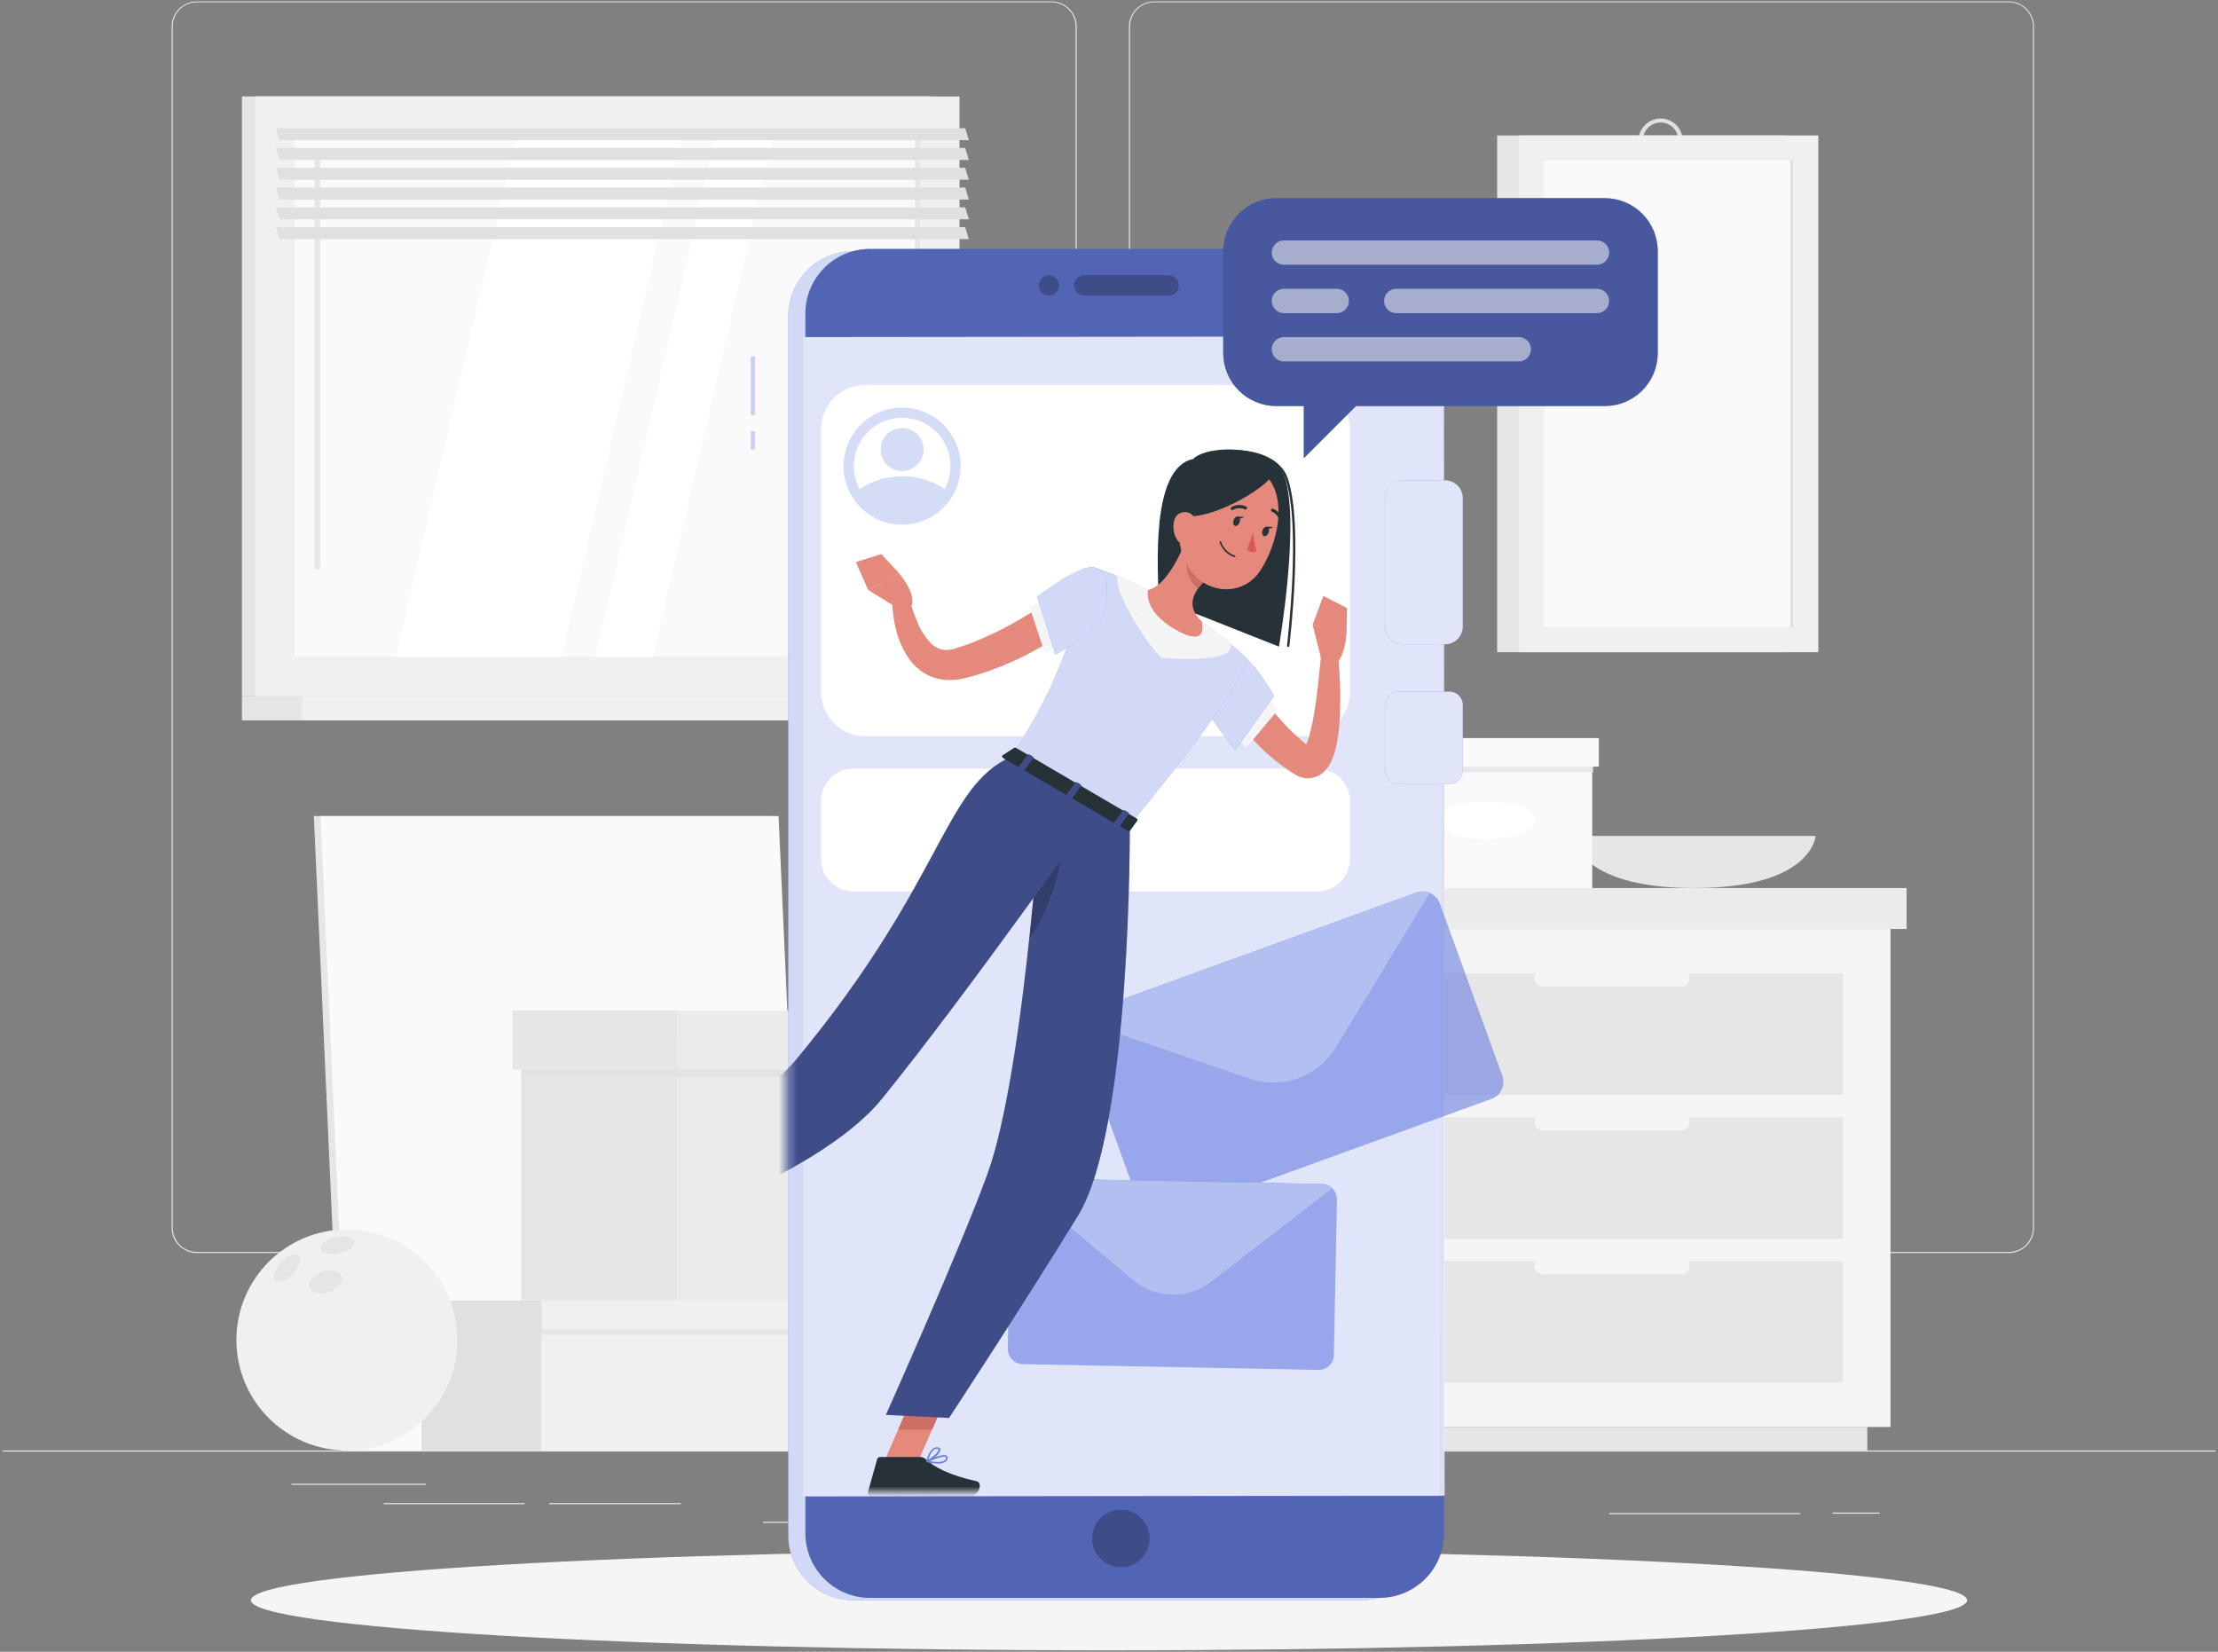 <svg width="235" height="175" viewBox="0 0 235 175" fill="none" xmlns="http://www.w3.org/2000/svg">
<rect x="0" y="0" width="235" height="175" fill="#808080" stroke="none"/>
<path d="M234.732 153.676H0.268V153.793H234.732V153.676Z" fill="#E6E6E6"/>
<path d="M199.145 160.256H194.17V160.373H199.145V160.256Z" fill="#E6E6E6"/>
<path d="M190.728 160.311H170.494V160.428H190.728V160.311Z" fill="#E6E6E6"/>
<path d="M145.481 159.195H111.334V159.313H145.481V159.195Z" fill="#E6E6E6"/>
<path d="M91.69 161.23H80.853V161.348H91.69V161.23Z" fill="#E6E6E6"/>
<path d="M55.578 159.251H40.657V159.368H55.578V159.251Z" fill="#E6E6E6"/>
<path d="M72.127 159.251H58.181V159.368H72.127V159.251Z" fill="#E6E6E6"/>
<path d="M45.126 157.202H30.884V157.319H45.126V157.202Z" fill="#E6E6E6"/>
<path d="M111.404 132.761H20.859C20.15 132.76 19.47 132.477 18.969 131.975C18.468 131.473 18.186 130.793 18.186 130.084V2.803C18.192 2.097 18.476 1.423 18.977 0.926C19.477 0.429 20.154 0.15 20.859 0.148H111.404C112.114 0.148 112.795 0.431 113.298 0.933C113.8 1.435 114.082 2.116 114.082 2.826V130.084C114.082 130.794 113.8 131.475 113.298 131.977C112.795 132.479 112.114 132.761 111.404 132.761ZM20.859 0.242C20.181 0.243 19.531 0.514 19.052 0.994C18.572 1.474 18.303 2.124 18.303 2.803V130.084C18.303 130.762 18.572 131.412 19.052 131.893C19.531 132.373 20.181 132.643 20.859 132.644H111.404C112.083 132.643 112.733 132.373 113.213 131.893C113.693 131.413 113.963 130.762 113.965 130.084V2.803C113.963 2.124 113.693 1.473 113.213 0.994C112.733 0.514 112.083 0.243 111.404 0.242H20.859Z" fill="#E6E6E6"/>
<path d="M212.838 132.761H122.288C121.578 132.76 120.898 132.478 120.396 131.976C119.894 131.474 119.611 130.793 119.61 130.084V2.803C119.618 2.097 119.903 1.423 120.404 0.926C120.905 0.429 121.582 0.15 122.288 0.148H212.838C213.542 0.151 214.217 0.431 214.717 0.928C215.216 1.424 215.5 2.098 215.506 2.803V130.084C215.506 130.792 215.225 131.472 214.725 131.974C214.225 132.476 213.546 132.759 212.838 132.761ZM122.288 0.242C121.609 0.243 120.959 0.514 120.479 0.994C119.999 1.473 119.729 2.124 119.727 2.803V130.084C119.729 130.762 119.999 131.413 120.479 131.893C120.959 132.373 121.609 132.643 122.288 132.644H212.838C213.516 132.643 214.167 132.373 214.647 131.893C215.127 131.413 215.397 130.762 215.398 130.084V2.803C215.397 2.124 215.127 1.473 214.647 0.994C214.167 0.514 213.516 0.243 212.838 0.242H122.288Z" fill="#E6E6E6"/>
<path d="M98.668 10.217H25.633V73.771H98.668V10.217Z" fill="#E6E6E6"/>
<path d="M101.66 10.217H27.03V73.771H101.66V10.217Z" fill="#F0F0F0"/>
<path d="M98.668 73.77H25.633V76.322H98.668V73.77Z" fill="#E6E6E6"/>
<path d="M106.64 73.77H32.01V76.322H106.64V73.77Z" fill="#F0F0F0"/>
<path d="M97.477 69.588V14.4L31.217 14.4V69.588H97.477Z" fill="#FAFAFA"/>
<path d="M41.946 69.588L54.729 14.4H72.272L59.489 69.588H41.946Z" fill="white"/>
<path d="M33.627 60.363C33.548 60.363 33.472 60.331 33.415 60.275C33.359 60.219 33.327 60.142 33.327 60.063V17.119C33.327 17.039 33.359 16.962 33.415 16.906C33.472 16.85 33.548 16.818 33.627 16.818C33.707 16.818 33.783 16.85 33.84 16.906C33.896 16.962 33.928 17.039 33.928 17.119V60.063C33.928 60.142 33.896 60.219 33.84 60.275C33.783 60.331 33.707 60.363 33.627 60.363Z" fill="#E6E6E6"/>
<path d="M63.086 69.588L75.869 14.4H81.937L69.154 69.588H63.086Z" fill="white"/>
<path d="M97.472 69.583V14.395H96.942V69.583H97.472Z" fill="#E6E6E6"/>
<path d="M102.649 14.854H29.614L29.229 13.583H102.265L102.649 14.854Z" fill="#E0E0E0"/>
<path d="M102.649 16.951H29.614L29.229 15.68H102.265L102.649 16.951Z" fill="#E0E0E0"/>
<path d="M102.649 19.046H29.614L29.229 17.775H102.265L102.649 19.046Z" fill="#E0E0E0"/>
<path d="M102.649 21.143H29.614L29.229 19.872H102.265L102.649 21.143Z" fill="#E0E0E0"/>
<path d="M102.649 23.239H29.614L29.229 21.969H102.265L102.649 23.239Z" fill="#E0E0E0"/>
<path d="M102.649 25.334H29.614L29.229 24.064H102.265L102.649 25.334Z" fill="#E0E0E0"/>
<path d="M189.335 14.352H158.625V69.1H189.335V14.352Z" fill="#E6E6E6"/>
<path d="M175.924 17.245C175.461 17.24 175.01 17.099 174.628 16.838C174.245 16.578 173.948 16.21 173.774 15.781C173.6 15.352 173.557 14.882 173.65 14.429C173.744 13.975 173.969 13.56 174.298 13.234C174.626 12.909 175.044 12.688 175.498 12.599C175.952 12.51 176.423 12.558 176.85 12.736C177.277 12.915 177.642 13.215 177.898 13.6C178.155 13.985 178.292 14.438 178.292 14.9C178.286 15.524 178.033 16.12 177.59 16.559C177.147 16.999 176.548 17.245 175.924 17.245ZM175.924 12.978C175.554 12.982 175.193 13.096 174.888 13.305C174.583 13.514 174.346 13.809 174.208 14.152C174.069 14.495 174.035 14.871 174.11 15.233C174.185 15.596 174.366 15.928 174.629 16.188C174.892 16.448 175.227 16.624 175.59 16.695C175.953 16.765 176.329 16.727 176.67 16.584C177.012 16.441 177.303 16.201 177.508 15.893C177.713 15.585 177.823 15.223 177.823 14.853C177.823 14.605 177.774 14.359 177.678 14.13C177.582 13.901 177.442 13.693 177.265 13.519C177.089 13.344 176.879 13.207 176.649 13.114C176.418 13.021 176.172 12.975 175.924 12.978Z" fill="#E0E0E0"/>
<path d="M192.655 14.352H160.937V69.1H192.655V14.352Z" fill="#F0F0F0"/>
<path d="M190.001 66.441V17.007H163.596V66.441H190.001Z" fill="#FAFAFA"/>
<path d="M190.001 66.441V17.007H189.673V66.441H190.001Z" fill="#E0E0E0"/>
<path d="M166.625 88.569C166.625 88.569 166.953 94.089 179.497 94.089C192.041 94.089 192.364 88.569 192.364 88.569H166.625Z" fill="#E6E6E6"/>
<path d="M141.256 98.422H128.445V151.186H141.256V98.422Z" fill="#E6E6E6"/>
<path d="M197.842 151.186H130.907V153.676H197.842V151.186Z" fill="#E6E6E6"/>
<path d="M141.256 151.186H200.299V98.422H141.256V151.186Z" fill="#F5F5F5"/>
<path d="M146.292 131.247H195.262V118.361H146.292V131.247Z" fill="#E6E6E6"/>
<path d="M146.292 146.486H195.262V133.6H146.292V146.486Z" fill="#E6E6E6"/>
<path d="M178.1 119.773H163.455C163.222 119.773 162.997 119.68 162.832 119.515C162.667 119.349 162.574 119.125 162.574 118.891C162.574 118.657 162.666 118.432 162.832 118.266C162.997 118.1 163.221 118.006 163.455 118.005H178.1C178.334 118.006 178.558 118.1 178.724 118.266C178.889 118.432 178.982 118.657 178.982 118.891C178.982 119.125 178.889 119.349 178.723 119.515C178.558 119.68 178.334 119.773 178.1 119.773Z" fill="#F5F5F5"/>
<path d="M146.292 116.007H195.262V103.121H146.292V116.007Z" fill="#E6E6E6"/>
<path d="M178.1 104.537H163.455C163.221 104.536 162.997 104.442 162.832 104.276C162.666 104.11 162.574 103.885 162.574 103.651C162.574 103.417 162.667 103.193 162.832 103.028C162.997 102.862 163.222 102.77 163.455 102.77H178.1C178.334 102.77 178.558 102.862 178.723 103.028C178.889 103.193 178.982 103.417 178.982 103.651C178.982 103.885 178.889 104.11 178.724 104.276C178.558 104.442 178.334 104.536 178.1 104.537Z" fill="#F5F5F5"/>
<path d="M178.1 135.013H163.455C163.221 135.012 162.997 134.918 162.832 134.752C162.666 134.586 162.574 134.361 162.574 134.127C162.574 133.893 162.667 133.669 162.832 133.503C162.997 133.338 163.222 133.245 163.455 133.245H178.1C178.334 133.245 178.558 133.338 178.723 133.503C178.889 133.669 178.982 133.893 178.982 134.127C178.982 134.361 178.889 134.586 178.724 134.752C178.558 134.918 178.334 135.012 178.1 135.013Z" fill="#F5F5F5"/>
<path d="M202.005 94.089H141.256V98.422H202.005V94.089Z" fill="#EBEBEB"/>
<path d="M126.653 98.426H141.256V94.093H126.653V98.426Z" fill="#E0E0E0"/>
<path d="M133.378 94.089H146.109V78.83H133.378V94.089Z" fill="#E6E6E6"/>
<path d="M168.702 78.835H146.109V94.094H168.702V78.835Z" fill="#FAFAFA"/>
<path d="M162.616 86.901C162.616 87.994 160.271 88.875 157.406 88.875C154.541 88.875 152.201 87.98 152.201 86.901C152.201 85.822 154.545 84.927 157.415 84.927C160.285 84.927 162.616 85.799 162.616 86.901Z" fill="white"/>
<g style="mix-blend-mode:multiply" opacity="0.7">
<path d="M133.378 81.831H168.833V80.785H133.378V81.831Z" fill="#E0E0E0"/>
</g>
<path d="M132.67 81.231H146.104V78.202H132.67V81.231Z" fill="#E6E6E6"/>
<path d="M169.401 78.197H146.109V81.227H169.401V78.197Z" fill="#FAFAFA"/>
<path d="M81.787 86.46H33.252L36.282 153.676H84.816L81.787 86.46Z" fill="#E6E6E6"/>
<path d="M82.49 86.46H33.956L36.985 153.676H85.519L82.49 86.46Z" fill="#FAFAFA"/>
<path d="M44.657 153.676H57.388V138.417H44.657V153.676Z" fill="#E0E0E0"/>
<path d="M118.339 138.417H57.393V153.676H118.339V138.417Z" fill="#F0F0F0"/>
<g style="mix-blend-mode:multiply" opacity="0.7">
<path d="M44.657 141.419H118.471V140.373H44.657V141.419Z" fill="#E0E0E0"/>
</g>
<path d="M43.958 140.813H57.393V137.784H43.958V140.813Z" fill="#E0E0E0"/>
<path d="M119.043 137.784H57.393V140.813H119.043V137.784Z" fill="#F0F0F0"/>
<path d="M55.212 137.784H71.779V110.216H55.212V137.784Z" fill="#E6E6E6"/>
<path d="M113.172 110.215H71.775V137.783H113.172V110.215Z" fill="#EBEBEB"/>
<g style="mix-blend-mode:multiply" opacity="0.7">
<path d="M55.208 114.117L113.345 114.117V112.757H55.208V114.117Z" fill="#E0E0E0"/>
</g>
<path d="M54.298 113.329H71.779V107.064H54.298V113.329Z" fill="#E6E6E6"/>
<path d="M114.086 107.064H71.775V113.329H114.086V107.064Z" fill="#EBEBEB"/>
<path d="M36.755 153.676C43.222 153.676 48.465 148.434 48.465 141.967C48.465 135.5 43.222 130.258 36.755 130.258C30.289 130.258 25.046 135.5 25.046 141.967C25.046 148.434 30.289 153.676 36.755 153.676Z" fill="#F0F0F0"/>
<g style="mix-blend-mode:multiply" opacity="0.7">
<path d="M31.02 134.985C31.714 134.263 31.996 133.4 31.639 133.062C31.283 132.725 30.434 133.029 29.74 133.752C29.046 134.474 28.765 135.337 29.116 135.679C29.468 136.021 30.322 135.712 31.02 134.985Z" fill="#E0E0E0"/>
</g>
<g style="mix-blend-mode:multiply" opacity="0.7">
<path d="M35.907 132.79C36.891 132.603 37.618 132.059 37.524 131.576C37.431 131.093 36.558 130.854 35.569 131.046C34.579 131.238 33.862 131.778 33.951 132.261C34.04 132.744 34.898 132.983 35.907 132.79Z" fill="#E0E0E0"/>
</g>
<g style="mix-blend-mode:multiply" opacity="0.7">
<path d="M34.884 136.879C35.822 136.546 36.436 135.805 36.23 135.224C36.024 134.642 35.091 134.441 34.143 134.755C33.196 135.069 32.596 135.829 32.797 136.41C32.999 136.992 33.937 137.212 34.884 136.879Z" fill="#E0E0E0"/>
</g>
<path d="M117.5 174.852C167.714 174.852 208.421 172.475 208.421 169.544C208.421 166.612 167.714 164.235 117.5 164.235C67.286 164.235 26.58 166.612 26.58 169.544C26.58 172.475 67.286 174.852 117.5 174.852Z" fill="#F5F5F5"/>
<path d="M144.341 26.613H90.377C86.591 26.613 83.521 29.683 83.521 33.469V162.682C83.521 166.468 86.591 169.538 90.377 169.538H144.341C148.128 169.538 151.197 166.468 151.197 162.682V33.469C151.197 29.683 148.128 26.613 144.341 26.613Z" fill="#677EE1"/>
<path opacity="0.7" d="M144.341 26.613H90.377C86.591 26.613 83.521 29.683 83.521 33.469V162.682C83.521 166.468 86.591 169.538 90.377 169.538H144.341C148.128 169.538 151.197 166.468 151.197 162.682V33.469C151.197 29.683 148.128 26.613 144.341 26.613Z" fill="white"/>
<path d="M146.152 26.37H92.187C88.401 26.37 85.332 29.439 85.332 33.226V162.439C85.332 166.225 88.401 169.295 92.187 169.295H146.152C149.938 169.295 153.007 166.225 153.007 162.439V33.226C153.007 29.439 149.938 26.37 146.152 26.37Z" fill="#677EE1"/>
<path opacity="0.2" d="M146.152 26.37H92.187C88.401 26.37 85.332 29.439 85.332 33.226V162.439C85.332 166.225 88.401 169.295 92.187 169.295H146.152C149.938 169.295 153.007 166.225 153.007 162.439V33.226C153.007 29.439 149.938 26.37 146.152 26.37Z" fill="black"/>
<path d="M121.809 162.997C121.81 163.601 121.632 164.192 121.297 164.695C120.962 165.198 120.485 165.59 119.927 165.821C119.369 166.053 118.755 166.114 118.162 165.996C117.57 165.879 117.025 165.588 116.598 165.161C116.171 164.733 115.88 164.189 115.762 163.596C115.645 163.004 115.705 162.39 115.937 161.832C116.169 161.274 116.561 160.797 117.064 160.462C117.566 160.127 118.157 159.948 118.761 159.949C119.57 159.949 120.345 160.27 120.917 160.842C121.488 161.414 121.809 162.189 121.809 162.997Z" fill="#677EE1"/>
<path opacity="0.4" d="M121.809 162.997C121.81 163.601 121.632 164.192 121.297 164.695C120.962 165.198 120.485 165.59 119.927 165.821C119.369 166.053 118.755 166.114 118.162 165.996C117.57 165.879 117.025 165.588 116.598 165.161C116.171 164.733 115.88 164.189 115.762 163.596C115.645 163.004 115.705 162.39 115.937 161.832C116.169 161.274 116.561 160.797 117.064 160.462C117.566 160.127 118.157 159.948 118.761 159.949C119.57 159.949 120.345 160.27 120.917 160.842C121.488 161.414 121.809 162.189 121.809 162.997Z" fill="black"/>
<path d="M152.463 158.528H85.125V35.706H152.932L152.463 158.528Z" fill="#677EE1"/>
<path opacity="0.8" d="M153.059 158.462L85.088 158.542V35.716L152.998 35.645L153.059 158.462Z" fill="white"/>
<path opacity="0.33" d="M80 37.766H79.531V43.965H80V37.766Z" fill="#677EE1"/>
<path opacity="0.33" d="M80 45.685H79.531V47.627H80V45.685Z" fill="#677EE1"/>
<path d="M138.367 40.789H91.657C89.083 40.789 86.996 42.876 86.996 45.45V73.333C86.996 75.907 89.083 77.994 91.657 77.994H138.367C140.941 77.994 143.028 75.907 143.028 73.333V45.45C143.028 42.876 140.941 40.789 138.367 40.789Z" fill="white"/>
<path opacity="0.27" d="M97.973 55.11C101.134 53.788 102.625 50.154 101.303 46.993C99.982 43.832 96.348 42.341 93.186 43.663C90.025 44.984 88.534 48.618 89.856 51.779C91.177 54.941 94.811 56.432 97.973 55.11Z" fill="#677EE1"/>
<path d="M100.703 49.385C100.707 50.237 100.494 51.076 100.084 51.823C99.489 52.92 98.514 53.763 97.341 54.191C96.169 54.62 94.88 54.606 93.718 54.152C92.555 53.697 91.598 52.834 91.028 51.723C90.457 50.613 90.312 49.333 90.619 48.123C90.926 46.913 91.665 45.856 92.696 45.153C93.727 44.449 94.979 44.146 96.218 44.301C97.457 44.456 98.596 45.059 99.422 45.995C100.248 46.931 100.703 48.136 100.703 49.385Z" fill="white"/>
<path opacity="0.27" d="M100.084 51.819C99.644 52.629 98.994 53.306 98.202 53.778C97.409 54.25 96.504 54.499 95.582 54.499C94.66 54.499 93.755 54.25 92.963 53.778C92.17 53.306 91.52 52.629 91.081 51.819C92.413 50.929 93.98 50.454 95.582 50.454C97.185 50.454 98.751 50.929 100.084 51.819Z" fill="#677EE1"/>
<path opacity="0.27" d="M95.582 49.905C96.841 49.905 97.861 48.884 97.861 47.626C97.861 46.367 96.841 45.347 95.582 45.347C94.324 45.347 93.303 46.367 93.303 47.626C93.303 48.884 94.324 49.905 95.582 49.905Z" fill="#677EE1"/>
<path d="M139.591 81.432H90.433C88.535 81.432 86.996 82.971 86.996 84.869V91.016C86.996 92.915 88.535 94.454 90.433 94.454H139.591C141.489 94.454 143.028 92.915 143.028 91.016V84.869C143.028 82.971 141.489 81.432 139.591 81.432Z" fill="white"/>
<path opacity="0.6" d="M152.552 95.715L159.178 113.975C159.349 114.453 159.324 114.979 159.109 115.438C158.893 115.898 158.505 116.253 158.029 116.428L123.267 129.037C122.79 129.208 122.265 129.184 121.806 128.97C121.347 128.755 120.99 128.369 120.815 127.893L114.189 109.628C114.017 109.151 114.042 108.626 114.257 108.167C114.472 107.708 114.861 107.353 115.338 107.18L150.1 94.566C150.577 94.395 151.103 94.421 151.562 94.636C152.022 94.851 152.378 95.239 152.552 95.715Z" fill="#677EE1"/>
<path d="M151.502 94.609L141.565 110.96C140.645 112.476 139.235 113.632 137.567 114.237C135.9 114.842 134.076 114.859 132.398 114.285L114.288 108.104C114.506 107.669 114.882 107.334 115.338 107.166L150.1 94.552C150.558 94.394 151.058 94.414 151.502 94.609Z" fill="#677EE1"/>
<path opacity="0.5" d="M151.502 94.609L141.565 110.96C140.645 112.476 139.235 113.632 137.567 114.237C135.9 114.842 134.076 114.859 132.398 114.285L114.288 108.104C114.506 107.669 114.882 107.334 115.338 107.166L150.1 94.552C150.558 94.394 151.058 94.414 151.502 94.609Z" fill="white"/>
<path opacity="0.6" d="M141.65 127.1L141.331 143.55C141.321 143.979 141.142 144.387 140.833 144.685C140.524 144.983 140.109 145.146 139.68 145.14L108.36 144.53C108.148 144.526 107.938 144.48 107.744 144.395C107.549 144.31 107.373 144.187 107.226 144.033C107.079 143.88 106.963 143.699 106.886 143.501C106.809 143.303 106.771 143.092 106.775 142.88L107.09 126.43C107.095 126.207 107.146 125.988 107.239 125.786C107.331 125.584 107.464 125.402 107.629 125.253C107.934 124.98 108.331 124.833 108.74 124.84L140.06 125.445C140.49 125.455 140.898 125.635 141.196 125.945C141.494 126.255 141.657 126.67 141.65 127.1Z" fill="#677EE1"/>
<path d="M141.158 125.905L128.328 135.808C127.138 136.726 125.671 137.21 124.168 137.181C122.666 137.152 121.219 136.612 120.065 135.649L107.653 125.253C107.958 124.98 108.355 124.833 108.764 124.84L140.084 125.445C140.486 125.46 140.869 125.623 141.158 125.905Z" fill="#677EE1"/>
<path opacity="0.5" d="M141.158 125.905L128.328 135.808C127.138 136.726 125.671 137.21 124.168 137.181C122.666 137.152 121.219 136.612 120.065 135.649L107.653 125.253C107.958 124.98 108.355 124.833 108.764 124.84L140.084 125.445C140.486 125.46 140.869 125.623 141.158 125.905Z" fill="white"/>
<path d="M110.058 30.24C110.059 30.027 110.123 29.819 110.242 29.642C110.361 29.465 110.53 29.328 110.727 29.247C110.924 29.166 111.141 29.145 111.35 29.187C111.559 29.23 111.75 29.332 111.901 29.484C112.051 29.635 112.153 29.827 112.195 30.036C112.236 30.245 112.214 30.462 112.132 30.658C112.051 30.855 111.912 31.023 111.735 31.142C111.558 31.26 111.35 31.323 111.136 31.323C110.994 31.323 110.854 31.295 110.723 31.241C110.591 31.186 110.472 31.106 110.372 31.006C110.272 30.905 110.193 30.785 110.139 30.654C110.085 30.523 110.057 30.382 110.058 30.24Z" fill="#677EE1"/>
<path d="M114.864 29.16H123.826C124.111 29.161 124.385 29.275 124.587 29.477C124.789 29.679 124.903 29.953 124.904 30.239C124.904 30.525 124.791 30.8 124.589 31.003C124.386 31.206 124.112 31.321 123.826 31.322H114.864C114.578 31.321 114.304 31.206 114.101 31.003C113.899 30.8 113.786 30.525 113.786 30.239C113.787 29.953 113.901 29.679 114.103 29.477C114.305 29.275 114.579 29.161 114.864 29.16Z" fill="#677EE1"/>
<path opacity="0.4" d="M110.058 30.24C110.059 30.027 110.123 29.819 110.242 29.642C110.361 29.465 110.53 29.328 110.727 29.247C110.924 29.166 111.141 29.145 111.35 29.187C111.559 29.23 111.75 29.332 111.901 29.484C112.051 29.635 112.153 29.827 112.195 30.036C112.236 30.245 112.214 30.462 112.132 30.658C112.051 30.855 111.912 31.023 111.735 31.142C111.558 31.26 111.35 31.323 111.136 31.323C110.994 31.323 110.854 31.295 110.723 31.241C110.591 31.186 110.472 31.106 110.372 31.006C110.272 30.905 110.193 30.785 110.139 30.654C110.085 30.523 110.057 30.382 110.058 30.24Z" fill="black"/>
<path opacity="0.4" d="M114.864 29.16H123.826C124.111 29.161 124.385 29.275 124.587 29.477C124.789 29.679 124.903 29.953 124.904 30.239C124.904 30.525 124.791 30.8 124.589 31.003C124.386 31.206 124.112 31.321 123.826 31.322H114.864C114.578 31.321 114.304 31.206 114.101 31.003C113.899 30.8 113.786 30.525 113.786 30.239C113.787 29.953 113.901 29.679 114.103 29.477C114.305 29.275 114.579 29.161 114.864 29.16Z" fill="black"/>
<path d="M153.101 50.891H148.632C147.594 50.891 146.752 51.733 146.752 52.771V66.384C146.752 67.422 147.594 68.264 148.632 68.264H153.101C154.14 68.264 154.982 67.422 154.982 66.384V52.771C154.982 51.733 154.14 50.891 153.101 50.891Z" fill="#677EE1"/>
<path opacity="0.8" d="M153.101 50.891H148.632C147.594 50.891 146.752 51.733 146.752 52.771V66.384C146.752 67.422 147.594 68.264 148.632 68.264H153.101C154.14 68.264 154.982 67.422 154.982 66.384V52.771C154.982 51.733 154.14 50.891 153.101 50.891Z" fill="white"/>
<path d="M153.57 73.276H148.163C147.384 73.276 146.752 73.908 146.752 74.688V81.665C146.752 82.445 147.384 83.077 148.163 83.077H153.57C154.35 83.077 154.982 82.445 154.982 81.665V74.688C154.982 73.908 154.35 73.276 153.57 73.276Z" fill="#677EE1"/>
<path opacity="0.8" d="M153.57 73.276H148.163C147.384 73.276 146.752 73.908 146.752 74.688V81.665C146.752 82.445 147.384 83.077 148.163 83.077H153.57C154.35 83.077 154.982 82.445 154.982 81.665V74.688C154.982 73.908 154.35 73.276 153.57 73.276Z" fill="white"/>
<mask id="mask0_142_6564" style="mask-type:luminance" maskUnits="userSpaceOnUse" x="83" y="35" width="69" height="124">
<path d="M151.052 35.228H83.376V158.055H151.052V35.228Z" fill="white"/>
</mask>
<g mask="url(#mask0_142_6564)">
<path d="M93.575 155.096L97.022 155.429L100.609 147.227L97.162 146.89L93.575 155.096Z" fill="#E4897B"/>
<path d="M100.609 147.227L98.761 151.457H95.165L97.157 146.89L100.609 147.227Z" fill="#CE6F64"/>
<path d="M132.332 71.154L132.445 71.407L132.59 71.703C132.684 71.9 132.792 72.101 132.899 72.303C133.12 72.701 133.368 73.105 133.603 73.489C134.097 74.276 134.64 75.031 135.23 75.749C135.83 76.461 136.471 77.137 137.148 77.775C137.5 78.085 137.842 78.404 138.208 78.713L138.756 79.144L138.883 79.248C138.823 79.229 138.762 79.216 138.7 79.21C138.564 79.196 138.427 79.217 138.301 79.271C138.225 79.293 138.157 79.337 138.105 79.398C138.072 79.445 138.156 79.37 138.226 79.248C138.412 78.906 138.558 78.544 138.663 78.169C138.92 77.258 139.122 76.333 139.267 75.398C139.427 74.432 139.558 73.442 139.661 72.453C139.765 71.463 139.872 70.455 139.966 69.471L141.776 69.442C141.889 70.488 141.936 71.506 141.978 72.547C142.02 73.588 142.001 74.619 141.978 75.674C141.937 76.759 141.813 77.839 141.607 78.905C141.489 79.519 141.298 80.118 141.04 80.687C140.853 81.091 140.596 81.457 140.28 81.77C140.036 82 139.749 82.18 139.436 82.3C139.071 82.437 138.679 82.485 138.292 82.441C137.978 82.4 137.673 82.305 137.392 82.16C137.279 82.103 137.17 82.04 137.064 81.972L136.885 81.855L136.201 81.386C135.732 81.076 135.319 80.734 134.892 80.392C134.049 79.687 133.257 78.922 132.524 78.103C131.797 77.277 131.128 76.401 130.522 75.482C130.222 75.013 129.945 74.544 129.678 74.075C129.547 73.827 129.42 73.583 129.298 73.325L129.12 72.927C129.059 72.786 129.012 72.673 128.937 72.481L132.332 71.154Z" fill="#E4897B"/>
<path d="M133.917 73.578L130.766 77.925L132.069 79.205L135.422 75.172L133.917 73.578Z" fill="#F5F5F5"/>
<path d="M128.974 67.843C132.524 68.781 134.972 73.761 134.972 73.761L130.874 79.505C130.874 79.505 125.94 73.301 126.067 71.341C126.189 69.287 126.836 67.266 128.974 67.843Z" fill="#677EE1"/>
<path opacity="0.7" d="M128.974 67.843C132.524 68.781 134.972 73.761 134.972 73.761L130.874 79.505C130.874 79.505 125.94 73.301 126.067 71.341C126.189 69.287 126.836 67.266 128.974 67.843Z" fill="white"/>
<path d="M132.037 69.677C132.037 69.677 133.204 71.055 119.69 87.411L107.183 80.087C110.372 75.121 112.215 71.984 115.896 60.11C117.862 60.772 119.777 61.576 121.626 62.516C123.588 63.504 125.487 64.615 127.31 65.841C129.617 67.491 132.037 69.677 132.037 69.677Z" fill="#677EE1"/>
<path opacity="0.7" d="M132.037 69.677C132.037 69.677 133.204 71.055 119.69 87.411L107.183 80.087C110.372 75.121 112.215 71.984 115.896 60.11C117.862 60.772 119.777 61.576 121.626 62.516C123.588 63.504 125.487 64.615 127.31 65.841C129.617 67.491 132.037 69.677 132.037 69.677Z" fill="white"/>
<path d="M130.414 68.264C129.533 67.532 128.402 66.627 127.31 65.839C125.496 64.598 123.597 63.487 121.626 62.515C120.52 61.938 119.385 61.431 118.419 61.047C118.264 61.305 118.391 62.093 118.864 63.246C120.665 65.567 124.848 68.986 128.337 69.666C129.959 69.431 130.466 68.915 130.414 68.264Z" fill="#F5F5F5"/>
<path d="M118.864 63.248C119.915 65.59 121.314 67.759 123.014 69.682C124.784 69.858 126.567 69.858 128.337 69.682C124.848 68.988 120.665 65.569 118.864 63.248Z" fill="#F5F5F5"/>
<path d="M119.704 87.411C119.704 87.411 119.905 119.542 114.208 128.818C108.281 138.464 100.553 150.229 100.553 150.229L93.861 149.905C93.861 149.905 101.664 132.499 104.609 124.419C108.665 113.282 110.541 82.047 110.541 82.047L119.704 87.411Z" fill="#677EE1"/>
<path opacity="0.4" d="M119.704 87.411C119.704 87.411 119.905 119.542 114.208 128.818C108.281 138.464 100.553 150.229 100.553 150.229L93.861 149.905C93.861 149.905 101.664 132.499 104.609 124.419C108.665 113.282 110.541 82.047 110.541 82.047L119.704 87.411Z" fill="black"/>
<path opacity="0.2" d="M112.586 88.307C111.502 89.226 110.57 90.31 109.824 91.519C109.613 93.91 109.355 96.597 109.059 99.411C111.099 96.639 112.712 91.777 112.586 88.307Z" fill="black"/>
<path d="M116.398 85.493C116.398 85.493 102.241 105.591 93.42 116.442C86.293 125.188 65.66 131.448 65.66 131.448L63.142 127.227C63.142 127.227 79.554 118.065 84.45 112.147C100.121 93.202 99.924 83.378 107.202 80.138L116.398 85.493Z" fill="#677EE1"/>
<path opacity="0.4" d="M116.398 85.493C116.398 85.493 102.241 105.591 93.42 116.442C86.293 125.188 65.66 131.448 65.66 131.448L63.142 127.227C63.142 127.227 79.554 118.065 84.45 112.147C100.121 93.202 99.924 83.378 107.202 80.138L116.398 85.493Z" fill="black"/>
<path d="M140.008 69.91L139.07 66.158L142.648 67.199C142.648 67.199 142.55 69.722 141.312 70.543L140.008 69.91Z" fill="#E4897B"/>
<path d="M140.21 63.148L142.724 64.419L142.663 67.219L139.085 66.178L140.21 63.148Z" fill="#E4897B"/>
<path d="M95.263 64.527L91.981 62.511L95.263 60.757C95.263 60.757 96.947 62.633 96.637 64.086L95.263 64.527Z" fill="#E4897B"/>
<path d="M90.682 59.552L93.369 58.708L95.282 60.757L91.986 62.511L90.682 59.552Z" fill="#E4897B"/>
<path d="M97.481 154.364H93.261C93.185 154.365 93.111 154.39 93.051 154.437C92.991 154.484 92.947 154.549 92.928 154.622L91.99 157.975C91.967 158.054 91.963 158.137 91.978 158.218C91.994 158.299 92.028 158.374 92.078 158.439C92.129 158.504 92.194 158.556 92.268 158.591C92.342 158.626 92.424 158.643 92.506 158.641C93.988 158.617 94.71 158.533 96.571 158.533C97.716 158.533 100.679 158.65 102.26 158.65C103.84 158.65 104.135 157.084 103.493 156.943C100.618 156.31 98.968 155.433 98.081 154.599C97.918 154.447 97.704 154.363 97.481 154.364Z" fill="#263238"/>
<path d="M107.432 79.242L106.213 80.034C106.119 80.095 106.171 80.245 106.316 80.33L119.446 88.006C119.559 88.072 119.685 88.072 119.732 88.006L120.501 86.951C120.553 86.876 120.501 86.754 120.37 86.684L107.709 79.27C107.67 79.24 107.623 79.221 107.574 79.216C107.525 79.211 107.476 79.22 107.432 79.242Z" fill="#263238"/>
<path d="M114.869 65.488C113.983 66.197 113.139 66.769 112.243 67.364C111.347 67.96 110.438 68.471 109.5 68.977C107.618 70.007 105.637 70.844 103.587 71.477C103.333 71.566 103.061 71.627 102.804 71.697C102.546 71.767 102.297 71.838 101.988 71.903C101.315 72.054 100.622 72.089 99.938 72.007C99.213 71.92 98.516 71.677 97.894 71.294C97.316 70.928 96.809 70.461 96.398 69.915C95.704 68.948 95.207 67.853 94.935 66.694C94.796 66.159 94.696 65.615 94.635 65.066C94.56 64.519 94.524 63.968 94.527 63.416L96.328 63.261C96.545 64.176 96.838 65.072 97.205 65.939C97.523 66.732 97.986 67.46 98.569 68.086C98.778 68.322 99.033 68.513 99.319 68.647C99.604 68.781 99.914 68.855 100.229 68.865C100.56 68.862 100.889 68.81 101.205 68.71C101.613 68.579 102.091 68.429 102.527 68.269C104.332 67.591 106.077 66.764 107.746 65.798C108.6 65.329 109.415 64.79 110.241 64.269C111.066 63.749 111.877 63.163 112.585 62.628L114.869 65.488Z" fill="#E4897B"/>
<path d="M109.069 64.26L110.691 69.165L112.215 68.251L110.79 63.388L109.069 64.26Z" fill="#F5F5F5"/>
<path d="M99.357 155.063C98.967 155.056 98.579 155.007 98.199 154.918C98.181 154.914 98.166 154.904 98.154 154.891C98.143 154.877 98.135 154.861 98.133 154.843C98.133 154.826 98.138 154.808 98.147 154.793C98.156 154.779 98.169 154.766 98.185 154.759C98.466 154.623 99.91 153.971 100.295 154.229C100.332 154.255 100.361 154.29 100.379 154.332C100.397 154.373 100.404 154.418 100.398 154.463C100.396 154.542 100.376 154.619 100.339 154.689C100.303 154.759 100.251 154.82 100.187 154.866C99.937 155.016 99.647 155.085 99.357 155.063ZM98.494 154.806C98.963 154.89 99.751 154.984 100.084 154.73C100.129 154.699 100.166 154.657 100.191 154.608C100.216 154.559 100.229 154.504 100.229 154.449C100.232 154.435 100.231 154.419 100.226 154.405C100.221 154.391 100.212 154.379 100.201 154.369C99.99 154.229 99.123 154.529 98.494 154.806Z" fill="#677EE1"/>
<path d="M98.217 154.918C98.201 154.924 98.182 154.924 98.166 154.918C98.153 154.909 98.143 154.896 98.138 154.88C98.133 154.865 98.133 154.849 98.138 154.834C98.138 154.768 98.503 153.234 99.347 153.342C99.568 153.366 99.624 153.478 99.638 153.563C99.695 153.966 98.728 154.735 98.231 154.932L98.217 154.918ZM99.272 153.488C98.766 153.488 98.461 154.308 98.335 154.679C98.804 154.412 99.488 153.802 99.455 153.567C99.455 153.53 99.404 153.502 99.315 153.492L99.272 153.488Z" fill="#677EE1"/>
<path d="M108.304 81.658L107.967 81.461C107.901 81.419 107.868 81.353 107.896 81.316L108.909 79.951C108.937 79.913 109.017 79.913 109.083 79.951L109.425 80.153C109.491 80.19 109.524 80.256 109.495 80.293L108.483 81.658C108.454 81.695 108.375 81.695 108.304 81.658Z" fill="#677EE1"/>
<path d="M118.41 87.57L118.072 87.368C118.007 87.331 117.974 87.265 118.002 87.228L119.015 85.863C119.043 85.826 119.123 85.826 119.188 85.863L119.531 86.06C119.596 86.102 119.629 86.168 119.596 86.205L118.588 87.57C118.56 87.608 118.48 87.608 118.41 87.57Z" fill="#677EE1"/>
<path d="M113.359 84.612L113.017 84.415C112.951 84.377 112.919 84.312 112.951 84.269L113.96 82.91C113.992 82.867 114.067 82.867 114.138 82.91L114.475 83.106C114.546 83.144 114.574 83.21 114.546 83.252L113.533 84.612C113.505 84.654 113.425 84.654 113.359 84.612Z" fill="#677EE1"/>
<path opacity="0.4" d="M108.304 81.658L107.967 81.461C107.901 81.419 107.868 81.353 107.896 81.316L108.909 79.951C108.937 79.913 109.017 79.913 109.083 79.951L109.425 80.153C109.491 80.19 109.524 80.256 109.495 80.293L108.483 81.658C108.454 81.695 108.375 81.695 108.304 81.658Z" fill="black"/>
<path opacity="0.4" d="M118.41 87.57L118.072 87.368C118.007 87.331 117.974 87.265 118.002 87.228L119.015 85.863C119.043 85.826 119.123 85.826 119.188 85.863L119.531 86.06C119.596 86.102 119.629 86.168 119.596 86.205L118.588 87.57C118.56 87.608 118.48 87.608 118.41 87.57Z" fill="black"/>
<path opacity="0.4" d="M113.359 84.612L113.017 84.415C112.951 84.377 112.919 84.312 112.951 84.269L113.96 82.91C113.992 82.867 114.067 82.867 114.138 82.91L114.475 83.106C114.546 83.144 114.574 83.21 114.546 83.252L113.533 84.612C113.505 84.654 113.425 84.654 113.359 84.612Z" fill="black"/>
<path d="M122.742 63.454C122.742 60.64 121.805 49.569 126.419 48.631C127.877 47.093 135.103 46.933 136.21 50.844C137.673 55.979 135.507 68.509 135.507 68.509L122.742 63.454Z" fill="#263238"/>
<path d="M136.468 68.537C136.452 68.535 136.437 68.53 136.424 68.523C136.41 68.515 136.398 68.505 136.389 68.493C136.379 68.48 136.372 68.466 136.368 68.451C136.364 68.436 136.363 68.421 136.365 68.405C136.365 68.279 137.889 55.744 136.205 50.783C135.736 49.423 134.433 48.471 132.501 48.096C129.987 47.604 127.267 48.218 126.513 49.09C126.491 49.112 126.461 49.124 126.43 49.124C126.4 49.124 126.37 49.112 126.348 49.09C126.327 49.068 126.314 49.037 126.314 49.006C126.314 48.974 126.327 48.944 126.348 48.921C127.23 47.899 130.189 47.388 132.562 47.852C134.578 48.242 135.957 49.259 136.444 50.694C138.142 55.716 136.627 68.293 136.613 68.419C136.613 68.437 136.609 68.455 136.601 68.471C136.593 68.487 136.582 68.501 136.568 68.512C136.554 68.523 136.538 68.531 136.521 68.535C136.503 68.54 136.485 68.54 136.468 68.537Z" fill="#263238"/>
<path d="M125.941 56.453C125.233 58.488 123.629 62.047 121.636 62.516C121.636 62.516 121.05 64.664 124.45 66.652C128.201 68.838 127.319 65.841 127.319 65.841C125.566 64.162 126.499 62.681 127.685 61.471L125.941 56.453Z" fill="#E4897B"/>
<path d="M126.644 58.497L127.676 61.465C127.397 61.746 127.141 62.048 126.911 62.37C126.199 61.803 125.434 60.42 125.828 59.557C126.034 59.158 126.311 58.799 126.644 58.497Z" fill="#CE6F64"/>
<path d="M125.969 52.397C124.998 55.806 124.515 57.227 125.598 59.529C127.225 62.999 131.619 63.445 133.57 60.397C135.343 57.654 136.628 52.542 133.833 50.081C133.22 49.535 132.478 49.155 131.678 48.976C130.877 48.797 130.045 48.824 129.258 49.056C128.471 49.288 127.756 49.716 127.181 50.301C126.605 50.885 126.188 51.607 125.969 52.397Z" fill="#E4897B"/>
<path d="M124.97 54.545C127.394 55.45 133.092 52.444 134.644 50.601C134.85 47.759 128.187 48.88 128.187 48.88C128.187 48.88 124.632 47.787 124.97 54.545Z" fill="#263238"/>
<path d="M124.393 55.223C124.235 55.889 124.348 56.591 124.707 57.174C125.176 57.943 126.039 57.643 126.414 56.883C126.752 56.189 126.906 54.947 126.179 54.445C126.018 54.338 125.832 54.274 125.639 54.257C125.447 54.241 125.253 54.272 125.075 54.35C124.898 54.427 124.742 54.547 124.623 54.7C124.504 54.852 124.425 55.032 124.393 55.223Z" fill="#E4897B"/>
<path d="M130.7 55.111C130.602 55.383 130.667 55.654 130.845 55.715C131.024 55.776 131.244 55.608 131.343 55.336C131.441 55.064 131.371 54.796 131.192 54.731C131.014 54.665 130.794 54.839 130.7 55.111Z" fill="#263238"/>
<path d="M133.767 56.195C133.673 56.467 133.739 56.734 133.917 56.8C134.095 56.866 134.315 56.692 134.409 56.42C134.503 56.148 134.437 55.876 134.264 55.815C134.09 55.754 133.865 55.923 133.767 56.195Z" fill="#263238"/>
<path d="M134.18 55.8L134.897 55.842C134.897 55.842 134.381 56.236 134.18 55.8Z" fill="#263238"/>
<path d="M132.791 56.373C132.816 57.077 132.936 57.774 133.148 58.446C132.975 58.496 132.793 58.509 132.614 58.481C132.436 58.453 132.266 58.387 132.116 58.286L132.791 56.373Z" fill="#DE5753"/>
<path d="M130.813 59.027H130.785C130.417 58.907 130.082 58.701 129.81 58.426C129.537 58.152 129.335 57.816 129.218 57.446C129.214 57.424 129.219 57.401 129.231 57.382C129.243 57.363 129.262 57.349 129.284 57.343C129.295 57.34 129.306 57.34 129.317 57.342C129.328 57.344 129.339 57.348 129.348 57.354C129.357 57.36 129.365 57.368 129.371 57.378C129.377 57.387 129.381 57.398 129.383 57.409C129.496 57.748 129.687 58.057 129.94 58.31C130.193 58.563 130.502 58.754 130.841 58.867C130.86 58.874 130.876 58.887 130.886 58.904C130.896 58.921 130.9 58.942 130.896 58.961C130.893 58.981 130.883 58.999 130.867 59.012C130.852 59.025 130.833 59.032 130.813 59.031V59.027Z" fill="#263238"/>
<path d="M130.564 54.037C130.526 54.037 130.489 54.025 130.459 54.002C130.429 53.979 130.407 53.946 130.398 53.909C130.389 53.872 130.392 53.833 130.408 53.798C130.424 53.764 130.451 53.735 130.485 53.718C130.718 53.586 130.979 53.512 131.246 53.501C131.514 53.491 131.78 53.544 132.023 53.657C132.045 53.666 132.064 53.679 132.081 53.697C132.097 53.714 132.11 53.734 132.118 53.756C132.126 53.779 132.129 53.802 132.127 53.826C132.125 53.849 132.119 53.873 132.107 53.893C132.096 53.914 132.081 53.932 132.062 53.947C132.043 53.961 132.021 53.972 131.998 53.977C131.975 53.983 131.951 53.983 131.928 53.979C131.905 53.975 131.883 53.966 131.863 53.952C131.669 53.866 131.458 53.828 131.246 53.839C131.034 53.85 130.828 53.912 130.644 54.018C130.619 54.031 130.592 54.037 130.564 54.037Z" fill="#263238"/>
<path d="M135.713 55.28C135.676 55.28 135.64 55.268 135.611 55.245C135.582 55.222 135.562 55.19 135.553 55.154C135.506 54.947 135.411 54.755 135.276 54.592C135.141 54.429 134.969 54.3 134.775 54.216C134.733 54.201 134.698 54.17 134.678 54.13C134.657 54.089 134.654 54.043 134.667 54C134.674 53.979 134.685 53.959 134.7 53.942C134.715 53.925 134.733 53.911 134.753 53.902C134.773 53.892 134.795 53.887 134.817 53.886C134.84 53.885 134.862 53.889 134.883 53.897C135.131 53.999 135.351 54.159 135.524 54.364C135.697 54.569 135.818 54.812 135.877 55.074C135.883 55.095 135.884 55.118 135.881 55.14C135.878 55.162 135.87 55.183 135.859 55.202C135.848 55.222 135.833 55.238 135.815 55.252C135.797 55.265 135.777 55.275 135.755 55.28H135.713Z" fill="#263238"/>
<path d="M131.099 54.723L131.816 54.765C131.816 54.765 131.315 55.154 131.099 54.723Z" fill="#263238"/>
<path d="M115.906 60.11C114.428 59.758 109.885 63.219 109.885 63.219L111.812 69.367C111.812 69.367 116.562 66.736 117.003 64.799C117.439 62.792 117.589 60.513 115.906 60.11Z" fill="#677EE1"/>
<path opacity="0.7" d="M115.906 60.11C114.428 59.758 109.885 63.219 109.885 63.219L111.812 69.367C111.812 69.367 116.562 66.736 117.003 64.799C117.439 62.792 117.589 60.513 115.906 60.11Z" fill="white"/>
</g>
<path d="M170.02 20.989H135.226C133.733 20.989 132.302 21.582 131.247 22.637C130.192 23.693 129.599 25.124 129.599 26.616V37.402C129.599 38.894 130.192 40.325 131.247 41.381C132.302 42.436 133.733 43.029 135.226 43.029H138.133V48.562L143.666 43.029H170.02C171.513 43.029 172.944 42.436 173.999 41.381C175.055 40.325 175.647 38.894 175.647 37.402V26.616C175.647 25.124 175.055 23.693 173.999 22.637C172.944 21.582 171.513 20.989 170.02 20.989Z" fill="#677EE1"/>
<path opacity="0.3" d="M170.02 20.989H135.226C133.733 20.989 132.302 21.582 131.247 22.637C130.192 23.693 129.599 25.124 129.599 26.616V37.402C129.599 38.894 130.192 40.325 131.247 41.381C132.302 42.436 133.733 43.029 135.226 43.029H138.133V48.562L143.666 43.029H170.02C171.513 43.029 172.944 42.436 173.999 41.381C175.055 40.325 175.647 38.894 175.647 37.402V26.616C175.647 25.124 175.055 23.693 173.999 22.637C172.944 21.582 171.513 20.989 170.02 20.989Z" fill="black"/>
<g opacity="0.54">
<path d="M169.204 25.473H136.032C135.32 25.473 134.743 26.05 134.743 26.762C134.743 27.474 135.32 28.052 136.032 28.052H169.204C169.916 28.052 170.494 27.474 170.494 26.762C170.494 26.05 169.916 25.473 169.204 25.473Z" fill="#F5F5F5"/>
</g>
<g opacity="0.54">
<path d="M169.199 33.178H147.938C147.595 33.176 147.267 33.04 147.024 32.797C146.782 32.555 146.645 32.226 146.644 31.883C146.645 31.541 146.782 31.213 147.025 30.971C147.267 30.73 147.596 30.594 147.938 30.594H169.199C169.541 30.594 169.87 30.73 170.111 30.971C170.353 31.213 170.489 31.541 170.489 31.883C170.489 32.226 170.353 32.554 170.112 32.797C169.87 33.039 169.542 33.176 169.199 33.178Z" fill="#F5F5F5"/>
</g>
<g opacity="0.54">
<path d="M141.627 33.178H136.032C135.69 33.176 135.362 33.039 135.12 32.797C134.878 32.554 134.743 32.226 134.743 31.883C134.743 31.541 134.879 31.213 135.12 30.971C135.362 30.73 135.69 30.594 136.032 30.594H141.627C141.969 30.594 142.297 30.73 142.538 30.971C142.78 31.213 142.916 31.541 142.916 31.883C142.916 32.226 142.78 32.554 142.539 32.797C142.297 33.039 141.969 33.176 141.627 33.178Z" fill="#F5F5F5"/>
</g>
<g opacity="0.54">
<path d="M160.918 38.298H136.032C135.69 38.298 135.362 38.162 135.12 37.92C134.879 37.678 134.743 37.35 134.743 37.008C134.743 36.666 134.878 36.337 135.12 36.095C135.362 35.852 135.69 35.715 136.032 35.714H160.918C161.261 35.715 161.589 35.852 161.83 36.095C162.072 36.337 162.208 36.666 162.208 37.008C162.208 37.35 162.072 37.678 161.83 37.92C161.588 38.162 161.26 38.298 160.918 38.298Z" fill="#F5F5F5"/>
</g>
</svg>
